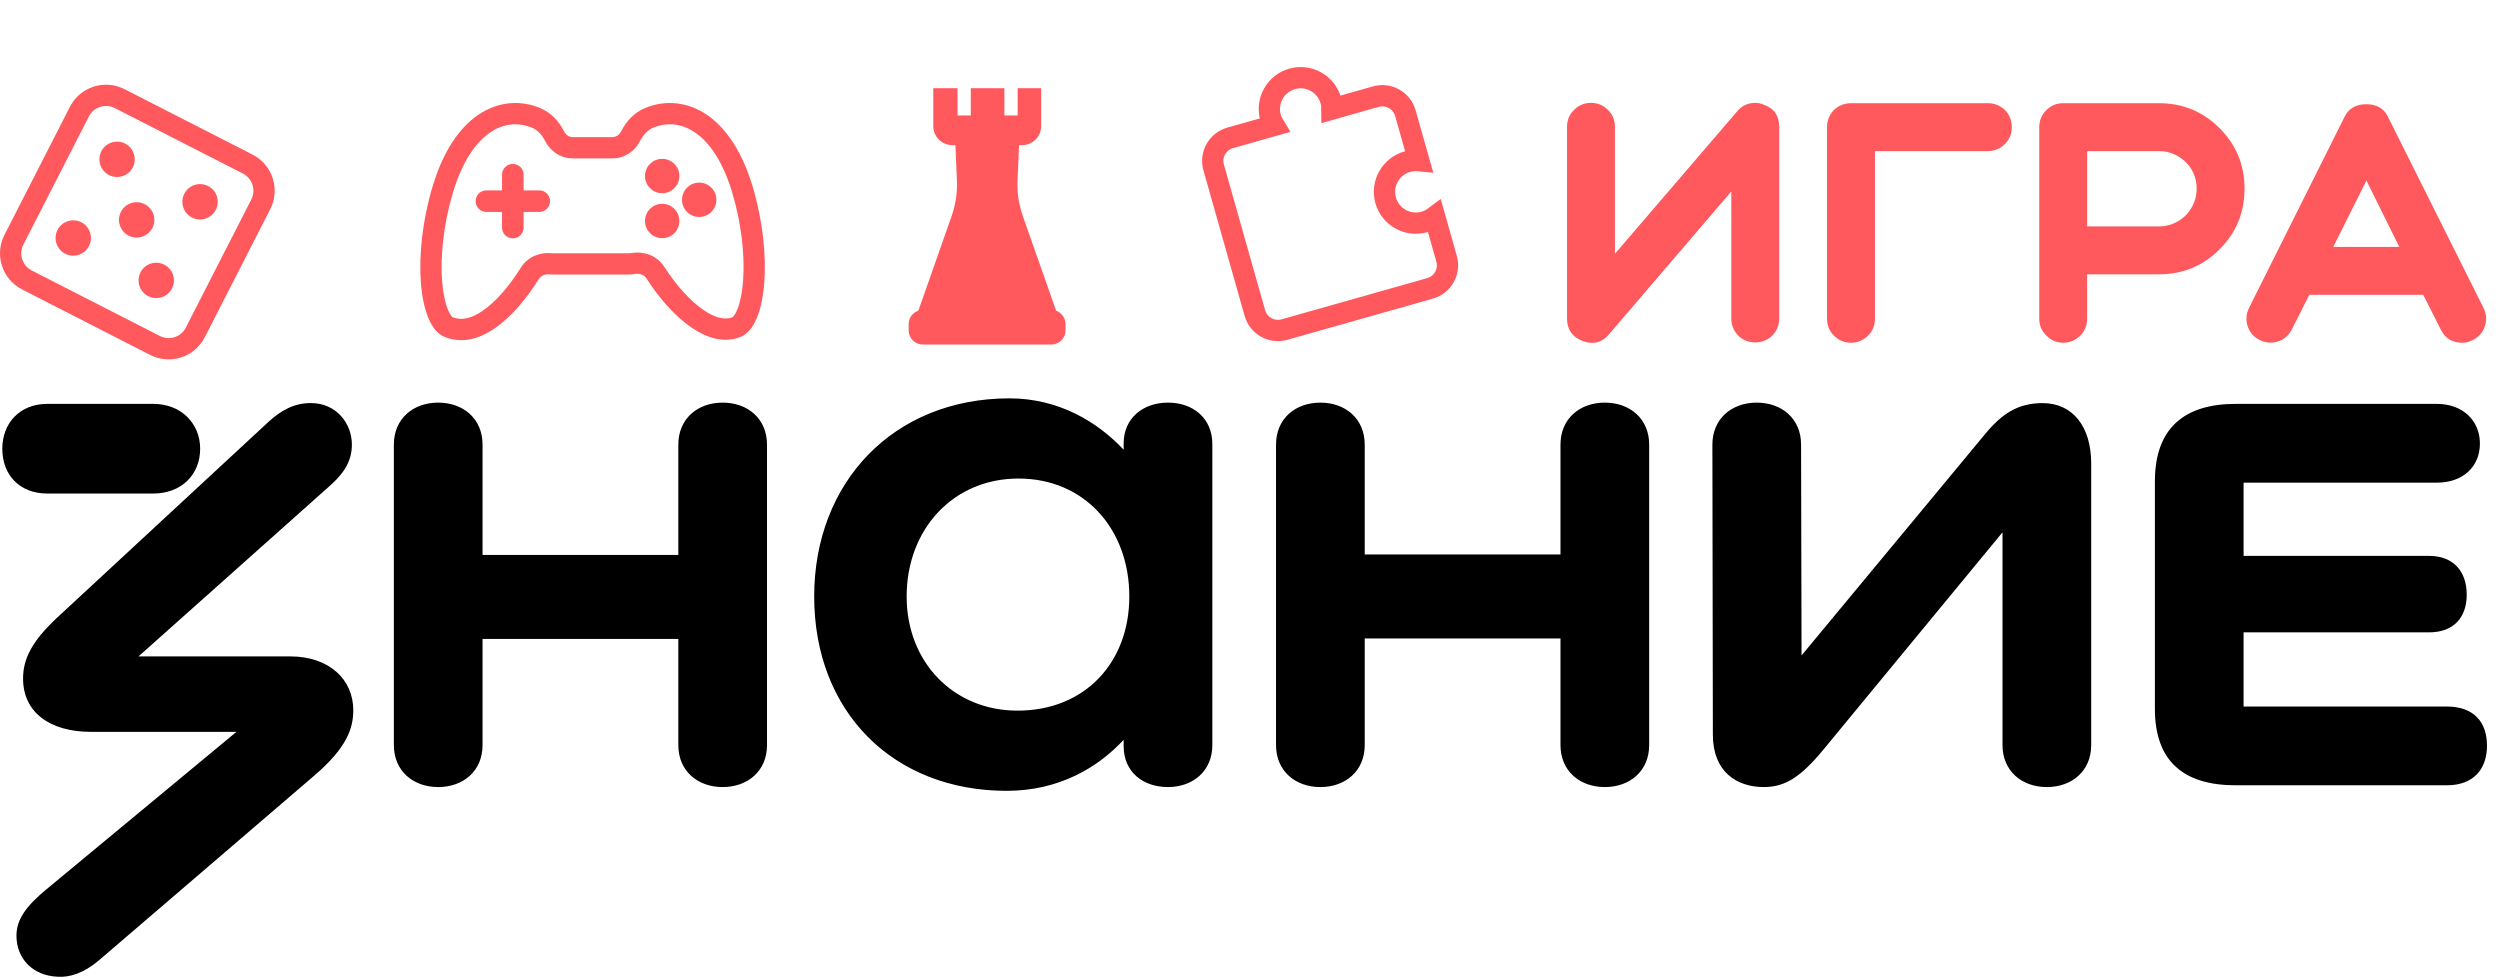 <?xml version="1.0" encoding="UTF-8"?> <svg xmlns="http://www.w3.org/2000/svg" width="248" height="97" viewBox="0 0 248 97" fill="none"><path fill-rule="evenodd" clip-rule="evenodd" d="M4.535 88.278L23.454 72.601H9.027C4.909 72.601 2.288 70.636 2.288 67.313C2.288 65.348 3.177 63.616 5.611 61.323L26.576 41.902C27.886 40.686 29.197 39.984 30.835 39.984C33.362 39.984 34.906 41.996 34.906 44.102C34.906 45.553 34.298 46.769 32.847 48.08L13.743 65.114H28.776C32.66 65.114 35.046 67.407 35.046 70.449C35.046 72.274 34.391 74.192 31.162 76.953L9.776 95.298C8.325 96.515 6.921 96.983 5.705 96.889C3.271 96.795 1.633 95.111 1.633 92.818C1.633 91.227 2.569 89.916 4.535 88.278ZM99.861 78.451C105.051 78.451 108.919 76.142 111.466 73.388V74.011C111.466 76.584 113.385 78.077 115.865 78.077C118.346 78.077 120.264 76.485 120.264 73.912V44.055C120.264 41.481 118.346 39.94 115.865 39.94C113.385 39.94 111.457 41.488 111.466 44.005V44.613C108.897 41.865 105.032 39.516 100.141 39.516C88.629 39.516 80.767 47.846 80.767 59.17C80.767 70.636 88.629 78.451 99.861 78.451ZM71.689 39.94C69.208 39.94 67.29 41.531 67.29 44.105V55.052H47.869V44.105C47.869 41.531 45.95 39.94 43.47 39.94C40.99 39.94 39.071 41.531 39.071 44.105V73.912C39.071 76.485 40.99 78.077 43.47 78.077C45.95 78.077 47.869 76.485 47.869 73.912V63.382H67.29V73.912C67.29 76.485 69.208 78.077 71.689 78.077C74.169 78.077 76.088 76.485 76.088 73.912V44.105C76.088 41.531 74.169 39.94 71.689 39.94ZM169.916 72.882C169.916 76.579 172.303 78.077 174.97 78.077C177.076 78.077 178.62 77.094 180.867 74.38L198.649 52.806V73.912C198.649 76.485 200.568 78.077 203.048 78.077C205.529 78.077 207.447 76.485 207.447 73.912V45.976C207.447 42.326 205.622 39.989 202.627 39.989C200.147 39.989 198.556 41.063 196.871 43.122L178.714 65.02L178.667 44.105C178.667 41.531 176.748 39.94 174.268 39.94C171.788 39.94 169.869 41.531 169.869 44.105L169.916 72.882ZM159.199 39.94C156.719 39.94 154.8 41.531 154.8 44.105V55.005H135.38V44.105C135.38 41.531 133.461 39.94 130.981 39.94C128.5 39.94 126.582 41.531 126.582 44.105V73.912C126.582 76.485 128.5 78.077 130.981 78.077C133.461 78.077 135.38 76.485 135.38 73.912V63.335H154.8V73.912C154.8 76.485 156.719 78.077 159.199 78.077C161.68 78.077 163.598 76.485 163.598 73.912V44.105C163.598 41.531 161.68 39.94 159.199 39.94ZM221.767 40.066H241.75C244.277 40.066 246.008 41.704 246.008 43.997C246.008 46.337 244.277 47.879 241.75 47.879H222.563V55.143H240.954C243.435 55.143 244.698 56.737 244.698 58.983C244.698 61.23 243.435 62.73 240.954 62.73H222.563V70.088H242.733C245.4 70.088 246.71 71.629 246.71 73.969C246.71 76.262 245.4 77.9 242.733 77.9H221.767C216.667 77.9 213.765 75.56 213.765 70.319V47.741C213.765 42.5 216.667 40.066 221.767 40.066ZM89.94 59.17C89.94 52.478 94.573 47.471 101.031 47.471C107.582 47.471 112.028 52.478 112.028 59.17C112.028 65.722 107.629 70.495 100.937 70.495C94.619 70.495 89.94 65.722 89.94 59.17Z" fill="black"></path><path d="M15.223 40.066H4.674C1.96 40.066 0.229 41.985 0.229 44.512C0.229 47.133 1.96 48.958 4.674 48.958H15.223C17.938 48.958 19.856 47.133 19.856 44.512C19.856 41.985 17.938 40.066 15.223 40.066Z" fill="black"></path><path d="M155.451 31.59V12.58C155.451 11.924 155.677 11.369 156.129 10.916C156.605 10.441 157.17 10.204 157.827 10.204C158.483 10.204 159.049 10.441 159.524 10.916C159.977 11.369 160.203 11.924 160.203 12.58V25.174L172.322 11.052C172.797 10.486 173.397 10.204 174.121 10.204C174.415 10.204 174.687 10.26 174.936 10.373C175.977 10.735 176.497 11.471 176.497 12.58V31.59C176.497 32.246 176.271 32.812 175.818 33.287C175.343 33.74 174.777 33.966 174.121 33.966C173.465 33.966 172.899 33.74 172.424 33.287C171.971 32.812 171.745 32.246 171.745 31.59V18.996L159.626 33.151C158.924 33.989 158.053 34.215 157.012 33.83C155.971 33.446 155.451 32.699 155.451 31.59ZM181.242 31.624V12.614C181.242 11.957 181.468 11.392 181.921 10.916C182.396 10.464 182.962 10.238 183.618 10.238H197.197C197.853 10.238 198.419 10.464 198.894 10.916C199.347 11.392 199.573 11.957 199.573 12.614C199.573 13.27 199.347 13.825 198.894 14.277C198.419 14.752 197.853 14.99 197.197 14.99H185.994V31.624C185.994 32.28 185.768 32.834 185.315 33.287C184.84 33.762 184.274 34 183.618 34C182.962 34 182.396 33.762 181.921 33.287C181.468 32.834 181.242 32.28 181.242 31.624ZM207.045 22.458H214.174C215.17 22.458 216.052 22.096 216.822 21.372C217.546 20.602 217.908 19.72 217.908 18.724C217.908 17.683 217.546 16.8 216.822 16.076C216.052 15.352 215.17 14.99 214.174 14.99H207.045V22.458ZM202.293 12.614C202.293 11.957 202.53 11.392 203.005 10.916C203.458 10.464 204.013 10.238 204.669 10.238H214.174C216.527 10.238 218.53 11.063 220.182 12.716C221.834 14.368 222.66 16.37 222.66 18.724C222.66 21.078 221.834 23.081 220.182 24.733C218.53 26.385 216.527 27.211 214.174 27.211H207.045V31.624C207.045 32.28 206.819 32.834 206.366 33.287C205.891 33.762 205.325 34 204.669 34C204.013 34 203.458 33.762 203.005 33.287C202.53 32.834 202.293 32.28 202.293 31.624V12.614ZM231.458 24.495H238.01L234.751 17.909L231.458 24.495ZM236.855 11.527L246.36 30.538C246.655 31.126 246.7 31.737 246.496 32.371C246.292 32.982 245.896 33.434 245.308 33.728C244.969 33.91 244.618 34 244.256 34C243.26 34 242.547 33.559 242.117 32.676L240.386 29.247H229.082L227.35 32.676C227.056 33.264 226.604 33.66 225.993 33.864C225.359 34.068 224.748 34.023 224.159 33.728C223.571 33.434 223.175 32.982 222.971 32.371C222.768 31.737 222.813 31.126 223.107 30.538L232.612 11.527C233.019 10.735 233.732 10.339 234.751 10.339C235.746 10.339 236.448 10.735 236.855 11.527Z" fill="#FF585D"></path><path d="M94.701 12.611H101.164L100.94 17.911C100.889 19.108 101.067 20.304 101.465 21.434L105.363 32.524H90.503L94.401 21.434C94.799 20.304 94.977 19.108 94.926 17.911L94.701 12.611Z" fill="#FF585D"></path><path d="M99.636 8.75H96.302V11.456H94.988V8.75H92.583V12.512C92.583 13.553 93.427 14.397 94.468 14.397H101.398C102.439 14.397 103.283 13.553 103.283 12.512V8.75H100.95V11.456H99.636V8.75Z" fill="#FF585D"></path><path d="M90.137 32.156C90.137 31.376 90.769 30.743 91.55 30.743H104.288C105.068 30.743 105.701 31.376 105.701 32.156V32.766C105.701 33.546 105.068 34.179 104.288 34.179H91.55C90.769 34.179 90.137 33.546 90.137 32.766V32.156Z" fill="#FF585D"></path><path d="M10.815 17.365C11.677 17.806 12.733 17.464 13.174 16.602C13.615 15.739 13.273 14.683 12.411 14.242C11.549 13.802 10.492 14.143 10.052 15.005C9.611 15.868 9.953 16.924 10.815 17.365Z" fill="#FF585D"></path><path d="M21.407 20.814C20.966 21.676 19.91 22.018 19.047 21.577C18.185 21.137 17.843 20.08 18.284 19.218C18.725 18.356 19.781 18.014 20.644 18.455C21.506 18.896 21.848 19.952 21.407 20.814Z" fill="#FF585D"></path><path d="M12.758 23.373C13.621 23.814 14.677 23.472 15.118 22.61C15.559 21.748 15.217 20.692 14.355 20.251C13.492 19.81 12.436 20.152 11.995 21.014C11.555 21.876 11.896 22.933 12.758 23.373Z" fill="#FF585D"></path><path d="M8.828 24.408C8.387 25.27 7.331 25.612 6.469 25.171C5.607 24.73 5.265 23.674 5.706 22.812C6.146 21.95 7.203 21.608 8.065 22.049C8.927 22.489 9.269 23.546 8.828 24.408Z" fill="#FF585D"></path><path d="M14.701 29.379C15.564 29.82 16.62 29.478 17.061 28.616C17.501 27.753 17.16 26.697 16.297 26.256C15.435 25.816 14.379 26.157 13.938 27.019C13.497 27.882 13.839 28.938 14.701 29.379Z" fill="#FF585D"></path><path fill-rule="evenodd" clip-rule="evenodd" d="M6.937 10.595C7.948 8.617 10.372 7.833 12.35 8.844L25.057 15.34C27.035 16.351 27.819 18.774 26.808 20.752L20.312 33.459C19.301 35.437 16.878 36.221 14.899 35.21L2.192 28.715C0.214 27.703 -0.569 25.28 0.442 23.302L6.937 10.595ZM11.389 10.723L24.096 17.218C25.037 17.699 25.41 18.851 24.929 19.792L18.433 32.499C17.953 33.439 16.8 33.812 15.86 33.331L3.153 26.836C2.212 26.355 1.84 25.203 2.32 24.262L8.816 11.555C9.297 10.615 10.449 10.242 11.389 10.723Z" fill="#FF585D"></path><path d="M132.134 10.817C132.134 10.536 132.096 10.251 132.016 9.968C131.548 8.317 129.832 7.358 128.181 7.825C126.531 8.292 125.571 10.009 126.038 11.66C126.118 11.943 126.235 12.206 126.382 12.444L122.036 13.675C120.772 14.032 120.038 15.346 120.395 16.61L124.483 31.053C124.84 32.316 126.154 33.051 127.418 32.693L141.861 28.606C143.125 28.248 143.859 26.934 143.501 25.671L142.323 21.507C142.023 21.734 141.677 21.91 141.294 22.018C139.643 22.486 137.926 21.526 137.459 19.876C136.992 18.225 137.952 16.508 139.602 16.041C139.986 15.933 140.373 15.901 140.747 15.937L139.414 11.227C139.056 9.964 137.742 9.229 136.479 9.587L132.134 10.817Z" stroke="#FF585D" stroke-width="2.11"></path><path d="M65.689 19.166C66.63 19.166 67.393 18.403 67.393 17.462C67.393 16.521 66.63 15.758 65.689 15.758C64.748 15.758 63.984 16.521 63.984 17.462C63.984 18.403 64.748 19.166 65.689 19.166Z" fill="#FF585D"></path><path d="M71.065 19.82C71.065 20.761 70.302 21.524 69.361 21.524C68.419 21.524 67.656 20.761 67.656 19.82C67.656 18.878 68.419 18.115 69.361 18.115C70.302 18.115 71.065 18.878 71.065 19.82Z" fill="#FF585D"></path><path d="M65.689 23.627C66.63 23.627 67.393 22.864 67.393 21.923C67.393 20.982 66.63 20.218 65.689 20.218C64.748 20.218 63.984 20.982 63.984 21.923C63.984 22.864 64.748 23.627 65.689 23.627Z" fill="#FF585D"></path><path d="M50.872 16.263C51.463 16.263 51.942 16.742 51.942 17.333V18.885H53.495C54.086 18.885 54.565 19.364 54.565 19.955C54.565 20.546 54.086 21.025 53.495 21.025H51.942V22.577C51.942 23.168 51.463 23.647 50.872 23.647C50.281 23.647 49.802 23.168 49.802 22.577V21.025H48.251C47.66 21.025 47.181 20.546 47.181 19.955C47.181 19.364 47.66 18.885 48.251 18.885H49.802V17.333C49.802 16.742 50.281 16.263 50.872 16.263Z" fill="#FF585D"></path><path fill-rule="evenodd" clip-rule="evenodd" d="M54.483 27.216C54.081 27.176 53.669 27.333 53.455 27.675C50.898 31.759 47.375 34.803 44.055 33.397C41.432 32.286 40.908 25.137 42.926 18.45C45.257 10.726 50.134 9.258 53.601 10.726C54.625 11.16 55.419 11.974 55.969 13.054C56.134 13.378 56.456 13.602 56.819 13.602H60.75C61.114 13.602 61.436 13.378 61.601 13.054C62.15 11.974 62.945 11.16 63.968 10.726C67.436 9.258 72.313 10.726 74.644 18.45C76.662 25.137 76.137 32.286 73.515 33.397C70.415 34.709 66.752 31.689 64.122 27.612C63.889 27.251 63.44 27.104 63.017 27.177C62.791 27.217 62.558 27.237 62.321 27.237H54.895C54.756 27.237 54.618 27.23 54.483 27.216ZM44.946 19.06C46.01 15.534 47.556 13.758 48.911 12.957C50.242 12.171 51.621 12.179 52.779 12.669C53.26 12.873 53.719 13.285 54.088 14.01C54.564 14.945 55.559 15.712 56.819 15.712H60.75C62.011 15.712 63.006 14.945 63.481 14.01C63.85 13.285 64.309 12.873 64.791 12.669C65.949 12.179 67.328 12.171 68.658 12.957C70.014 13.758 71.559 15.534 72.624 19.06C73.565 22.18 73.901 25.379 73.715 27.857C73.622 29.101 73.405 30.069 73.132 30.724C72.9 31.285 72.707 31.436 72.68 31.457L72.678 31.459L72.678 31.46C72.05 31.719 71.138 31.664 69.822 30.776C68.505 29.888 67.117 28.362 65.895 26.468C65.108 25.247 63.723 24.912 62.654 25.099C62.547 25.117 62.436 25.127 62.321 25.127H54.895C54.827 25.127 54.761 25.124 54.696 25.117C53.67 25.013 52.393 25.395 51.666 26.555C50.472 28.462 49.139 29.979 47.856 30.848C46.61 31.694 45.669 31.783 44.892 31.46C44.892 31.459 44.891 31.459 44.889 31.457C44.862 31.436 44.67 31.285 44.437 30.724C44.165 30.069 43.947 29.101 43.854 27.857C43.669 25.379 44.004 22.18 44.946 19.06Z" fill="#FF585D"></path></svg> 